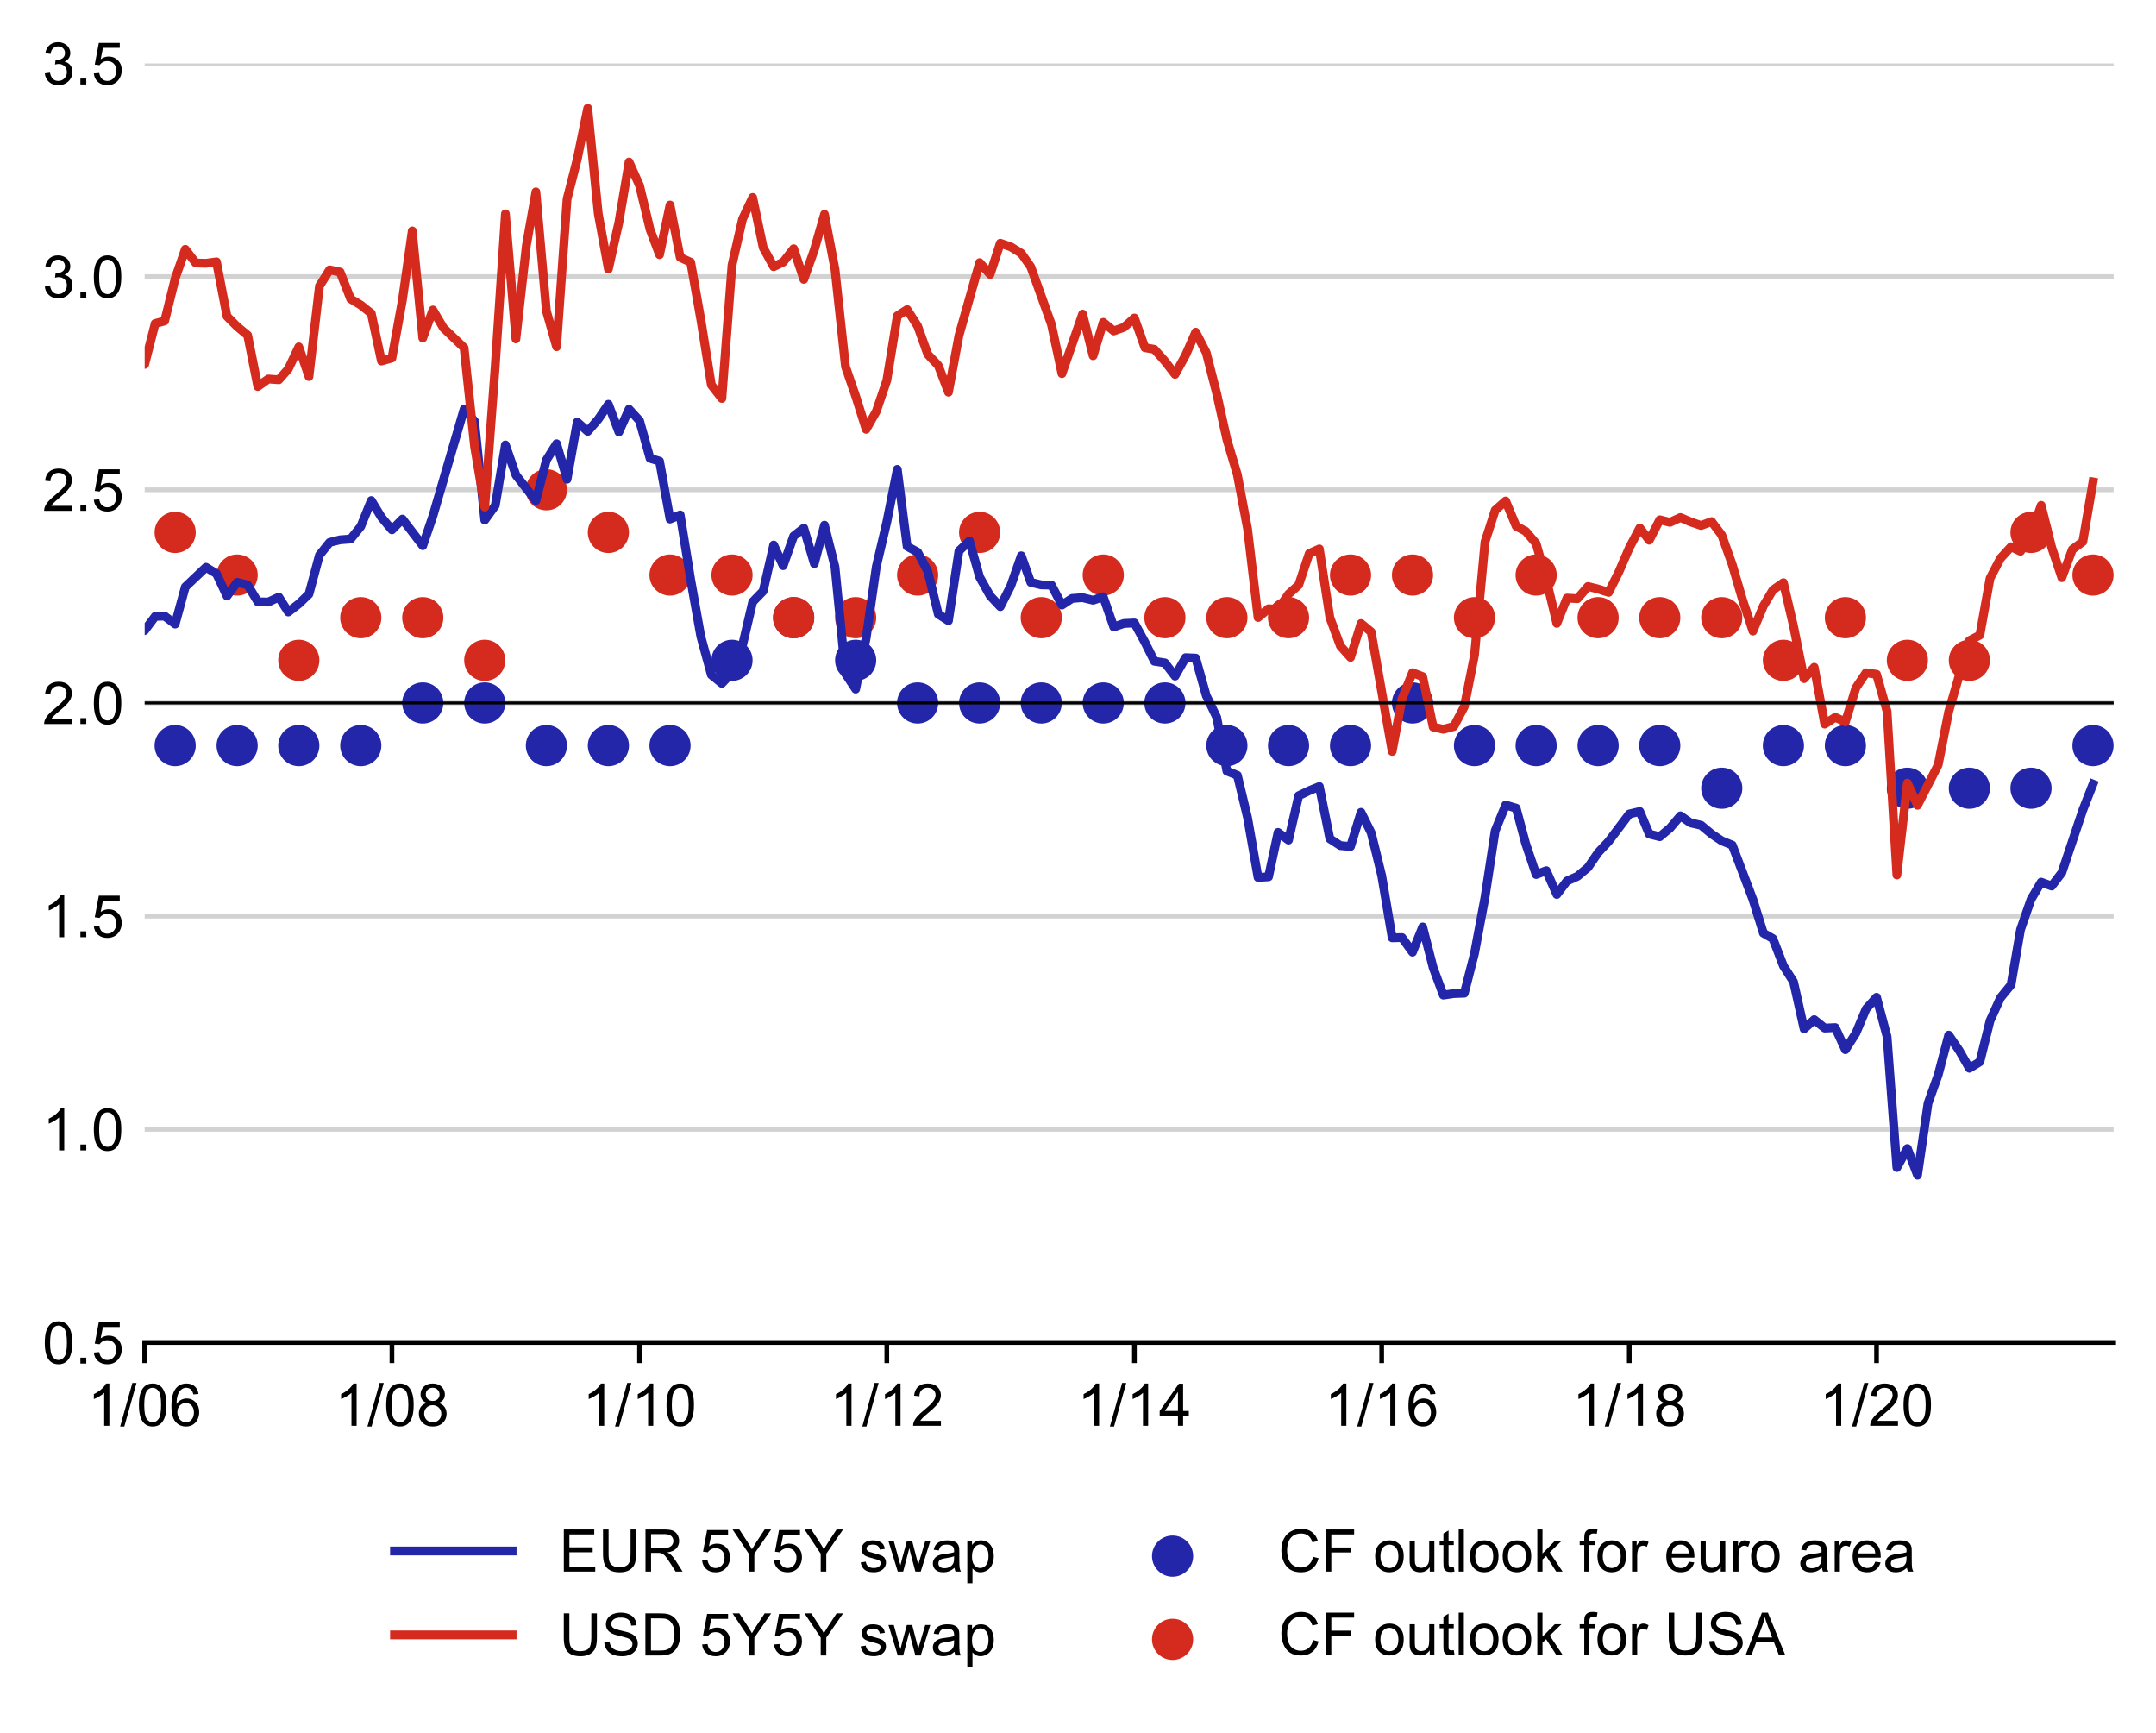 <?xml version="1.0" encoding="utf-8" standalone="no"?>
<!DOCTYPE svg PUBLIC "-//W3C//DTD SVG 1.1//EN"
  "http://www.w3.org/Graphics/SVG/1.1/DTD/svg11.dtd">
<!-- Created with matplotlib (https://matplotlib.org/) -->
<svg height="294.613pt" version="1.1" viewBox="0 0 366.6 294.613" width="366.6pt" xmlns="http://www.w3.org/2000/svg" xmlns:xlink="http://www.w3.org/1999/xlink">
 <defs>
  <style type="text/css">*{stroke-linecap:butt;stroke-linejoin:round;}</style>
 </defs>
 <g id="figure_1">
  <g id="patch_1">
   <path d="M 0 294.613 
L 366.6 294.613 
L 366.6 0 
L 0 0 
z
" style="fill:none;"/>
  </g>
  <g id="axes_1">
   <g id="patch_2">
    <path d="M 24.6 228.219 
L 359.4 228.219 
L 359.4 10.779 
L 24.6 10.779 
z
" style="fill:none;"/>
   </g>
   <g id="matplotlib.axis_1">
    <g id="xtick_1">
     <g id="line2d_1">
      <defs>
       <path d="M 0 0 
L 0 3.5 
" id="m09c085cb85" style="stroke:#000000;stroke-width:0.8;"/>
      </defs>
      <g>
       <use style="stroke:#000000;stroke-width:0.8;" x="24.6" xlink:href="#m09c085cb85" y="228.219"/>
      </g>
     </g>
     <g id="text_1">
      <!-- 1/06 -->
      <g transform="translate(14.87 242.377)scale(0.1 -0.1)">
       <defs>
        <path d="M 37.25 0 
L 28.469 0 
L 28.469 56 
Q 25.297 52.984 20.141 49.953 
Q 14.984 46.922 10.891 45.406 
L 10.891 53.906 
Q 18.266 57.375 23.781 62.297 
Q 29.297 67.234 31.594 71.875 
L 37.25 71.875 
z
" id="ArialMT-49"/>
        <path d="M 0 -1.219 
L 20.75 72.797 
L 27.781 72.797 
L 7.078 -1.219 
z
" id="ArialMT-47"/>
        <path d="M 4.156 35.297 
Q 4.156 48 6.766 55.734 
Q 9.375 63.484 14.516 67.672 
Q 19.672 71.875 27.484 71.875 
Q 33.25 71.875 37.594 69.547 
Q 41.938 67.234 44.766 62.859 
Q 47.609 58.5 49.219 52.219 
Q 50.828 45.953 50.828 35.297 
Q 50.828 22.703 48.234 14.969 
Q 45.656 7.234 40.5 3 
Q 35.359 -1.219 27.484 -1.219 
Q 17.141 -1.219 11.234 6.203 
Q 4.156 15.141 4.156 35.297 
z
M 13.188 35.297 
Q 13.188 17.672 17.312 11.828 
Q 21.438 6 27.484 6 
Q 33.547 6 37.672 11.859 
Q 41.797 17.719 41.797 35.297 
Q 41.797 52.984 37.672 58.781 
Q 33.547 64.594 27.391 64.594 
Q 21.344 64.594 17.719 59.469 
Q 13.188 52.938 13.188 35.297 
z
" id="ArialMT-48"/>
        <path d="M 49.75 54.047 
L 41.016 53.375 
Q 39.844 58.547 37.703 60.891 
Q 34.125 64.656 28.906 64.656 
Q 24.703 64.656 21.531 62.312 
Q 17.391 59.281 14.984 53.469 
Q 12.594 47.656 12.5 36.922 
Q 15.672 41.75 20.266 44.094 
Q 24.859 46.438 29.891 46.438 
Q 38.672 46.438 44.844 39.969 
Q 51.031 33.5 51.031 23.25 
Q 51.031 16.5 48.125 10.719 
Q 45.219 4.938 40.141 1.859 
Q 35.062 -1.219 28.609 -1.219 
Q 17.625 -1.219 10.688 6.859 
Q 3.766 14.938 3.766 33.5 
Q 3.766 54.25 11.422 63.672 
Q 18.109 71.875 29.438 71.875 
Q 37.891 71.875 43.281 67.141 
Q 48.688 62.406 49.75 54.047 
z
M 13.875 23.188 
Q 13.875 18.656 15.797 14.5 
Q 17.719 10.359 21.188 8.172 
Q 24.656 6 28.469 6 
Q 34.031 6 38.031 10.484 
Q 42.047 14.984 42.047 22.703 
Q 42.047 30.125 38.078 34.391 
Q 34.125 38.672 28.125 38.672 
Q 22.172 38.672 18.016 34.391 
Q 13.875 30.125 13.875 23.188 
z
" id="ArialMT-54"/>
       </defs>
       <use xlink:href="#ArialMT-49"/>
       <use x="55.615" xlink:href="#ArialMT-47"/>
       <use x="83.398" xlink:href="#ArialMT-48"/>
       <use x="139.014" xlink:href="#ArialMT-54"/>
      </g>
     </g>
    </g>
    <g id="xtick_2">
     <g id="line2d_2">
      <g>
       <use style="stroke:#000000;stroke-width:0.8;" x="66.644" xlink:href="#m09c085cb85" y="228.219"/>
      </g>
     </g>
     <g id="text_2">
      <!-- 1/08 -->
      <g transform="translate(56.914 242.377)scale(0.1 -0.1)">
       <defs>
        <path d="M 17.672 38.812 
Q 12.203 40.828 9.562 44.531 
Q 6.938 48.25 6.938 53.422 
Q 6.938 61.234 12.547 66.547 
Q 18.172 71.875 27.484 71.875 
Q 36.859 71.875 42.578 66.422 
Q 48.297 60.984 48.297 53.172 
Q 48.297 48.188 45.672 44.5 
Q 43.062 40.828 37.75 38.812 
Q 44.344 36.672 47.781 31.875 
Q 51.219 27.094 51.219 20.453 
Q 51.219 11.281 44.719 5.031 
Q 38.234 -1.219 27.641 -1.219 
Q 17.047 -1.219 10.547 5.047 
Q 4.047 11.328 4.047 20.703 
Q 4.047 27.688 7.594 32.391 
Q 11.141 37.109 17.672 38.812 
z
M 15.922 53.719 
Q 15.922 48.641 19.188 45.406 
Q 22.469 42.188 27.688 42.188 
Q 32.766 42.188 36.016 45.375 
Q 39.266 48.578 39.266 53.219 
Q 39.266 58.062 35.906 61.359 
Q 32.562 64.656 27.594 64.656 
Q 22.562 64.656 19.234 61.422 
Q 15.922 58.203 15.922 53.719 
z
M 13.094 20.656 
Q 13.094 16.891 14.875 13.375 
Q 16.656 9.859 20.172 7.922 
Q 23.688 6 27.734 6 
Q 34.031 6 38.125 10.047 
Q 42.234 14.109 42.234 20.359 
Q 42.234 26.703 38.016 30.859 
Q 33.797 35.016 27.438 35.016 
Q 21.234 35.016 17.156 30.906 
Q 13.094 26.812 13.094 20.656 
z
" id="ArialMT-56"/>
       </defs>
       <use xlink:href="#ArialMT-49"/>
       <use x="55.615" xlink:href="#ArialMT-47"/>
       <use x="83.398" xlink:href="#ArialMT-48"/>
       <use x="139.014" xlink:href="#ArialMT-56"/>
      </g>
     </g>
    </g>
    <g id="xtick_3">
     <g id="line2d_3">
      <g>
       <use style="stroke:#000000;stroke-width:0.8;" x="108.746" xlink:href="#m09c085cb85" y="228.219"/>
      </g>
     </g>
     <g id="text_3">
      <!-- 1/10 -->
      <g transform="translate(99.016 242.377)scale(0.1 -0.1)">
       <use xlink:href="#ArialMT-49"/>
       <use x="55.615" xlink:href="#ArialMT-47"/>
       <use x="83.398" xlink:href="#ArialMT-49"/>
       <use x="139.014" xlink:href="#ArialMT-48"/>
      </g>
     </g>
    </g>
    <g id="xtick_4">
     <g id="line2d_4">
      <g>
       <use style="stroke:#000000;stroke-width:0.8;" x="150.791" xlink:href="#m09c085cb85" y="228.219"/>
      </g>
     </g>
     <g id="text_4">
      <!-- 1/12 -->
      <g transform="translate(141.06 242.377)scale(0.1 -0.1)">
       <defs>
        <path d="M 50.344 8.453 
L 50.344 0 
L 3.031 0 
Q 2.938 3.172 4.047 6.109 
Q 5.859 10.938 9.828 15.625 
Q 13.812 20.312 21.344 26.469 
Q 33.016 36.031 37.109 41.625 
Q 41.219 47.219 41.219 52.203 
Q 41.219 57.422 37.469 61 
Q 33.734 64.594 27.734 64.594 
Q 21.391 64.594 17.578 60.781 
Q 13.766 56.984 13.719 50.25 
L 4.688 51.172 
Q 5.609 61.281 11.656 66.578 
Q 17.719 71.875 27.938 71.875 
Q 38.234 71.875 44.234 66.156 
Q 50.25 60.453 50.25 52 
Q 50.25 47.703 48.484 43.547 
Q 46.734 39.406 42.656 34.812 
Q 38.578 30.219 29.109 22.219 
Q 21.188 15.578 18.938 13.203 
Q 16.703 10.844 15.234 8.453 
z
" id="ArialMT-50"/>
       </defs>
       <use xlink:href="#ArialMT-49"/>
       <use x="55.615" xlink:href="#ArialMT-47"/>
       <use x="83.398" xlink:href="#ArialMT-49"/>
       <use x="139.014" xlink:href="#ArialMT-50"/>
      </g>
     </g>
    </g>
    <g id="xtick_5">
     <g id="line2d_5">
      <g>
       <use style="stroke:#000000;stroke-width:0.8;" x="192.893" xlink:href="#m09c085cb85" y="228.219"/>
      </g>
     </g>
     <g id="text_5">
      <!-- 1/14 -->
      <g transform="translate(183.162 242.377)scale(0.1 -0.1)">
       <defs>
        <path d="M 32.328 0 
L 32.328 17.141 
L 1.266 17.141 
L 1.266 25.203 
L 33.938 71.578 
L 41.109 71.578 
L 41.109 25.203 
L 50.781 25.203 
L 50.781 17.141 
L 41.109 17.141 
L 41.109 0 
z
M 32.328 25.203 
L 32.328 57.469 
L 9.906 25.203 
z
" id="ArialMT-52"/>
       </defs>
       <use xlink:href="#ArialMT-49"/>
       <use x="55.615" xlink:href="#ArialMT-47"/>
       <use x="83.398" xlink:href="#ArialMT-49"/>
       <use x="139.014" xlink:href="#ArialMT-52"/>
      </g>
     </g>
    </g>
    <g id="xtick_6">
     <g id="line2d_6">
      <g>
       <use style="stroke:#000000;stroke-width:0.8;" x="234.937" xlink:href="#m09c085cb85" y="228.219"/>
      </g>
     </g>
     <g id="text_6">
      <!-- 1/16 -->
      <g transform="translate(225.207 242.377)scale(0.1 -0.1)">
       <use xlink:href="#ArialMT-49"/>
       <use x="55.615" xlink:href="#ArialMT-47"/>
       <use x="83.398" xlink:href="#ArialMT-49"/>
       <use x="139.014" xlink:href="#ArialMT-54"/>
      </g>
     </g>
    </g>
    <g id="xtick_7">
     <g id="line2d_7">
      <g>
       <use style="stroke:#000000;stroke-width:0.8;" x="277.039" xlink:href="#m09c085cb85" y="228.219"/>
      </g>
     </g>
     <g id="text_7">
      <!-- 1/18 -->
      <g transform="translate(267.309 242.377)scale(0.1 -0.1)">
       <use xlink:href="#ArialMT-49"/>
       <use x="55.615" xlink:href="#ArialMT-47"/>
       <use x="83.398" xlink:href="#ArialMT-49"/>
       <use x="139.014" xlink:href="#ArialMT-56"/>
      </g>
     </g>
    </g>
    <g id="xtick_8">
     <g id="line2d_8">
      <g>
       <use style="stroke:#000000;stroke-width:0.8;" x="319.083" xlink:href="#m09c085cb85" y="228.219"/>
      </g>
     </g>
     <g id="text_8">
      <!-- 1/20 -->
      <g transform="translate(309.353 242.377)scale(0.1 -0.1)">
       <use xlink:href="#ArialMT-49"/>
       <use x="55.615" xlink:href="#ArialMT-47"/>
       <use x="83.398" xlink:href="#ArialMT-50"/>
       <use x="139.014" xlink:href="#ArialMT-48"/>
      </g>
     </g>
    </g>
   </g>
   <g id="matplotlib.axis_2">
    <g id="ytick_1">
     <g id="line2d_9">
      <path clip-path="url(#pd34f5aa0a9)" d="M 24.6 228.219 
L 359.4 228.219 
" style="fill:none;stroke:#d2d2d2;stroke-linecap:square;stroke-width:0.8;"/>
     </g>
     <g id="text_9">
      <!-- 0.5 -->
      <g transform="translate(7.2 231.798)scale(0.1 -0.1)">
       <defs>
        <path d="M 9.078 0 
L 9.078 10.016 
L 19.094 10.016 
L 19.094 0 
z
" id="ArialMT-46"/>
        <path d="M 4.156 18.75 
L 13.375 19.531 
Q 14.406 12.797 18.141 9.391 
Q 21.875 6 27.156 6 
Q 33.5 6 37.891 10.781 
Q 42.281 15.578 42.281 23.484 
Q 42.281 31 38.062 35.344 
Q 33.844 39.703 27 39.703 
Q 22.75 39.703 19.328 37.766 
Q 15.922 35.844 13.969 32.766 
L 5.719 33.844 
L 12.641 70.609 
L 48.25 70.609 
L 48.25 62.203 
L 19.672 62.203 
L 15.828 42.969 
Q 22.266 47.469 29.344 47.469 
Q 38.719 47.469 45.156 40.969 
Q 51.609 34.469 51.609 24.266 
Q 51.609 14.547 45.953 7.469 
Q 39.062 -1.219 27.156 -1.219 
Q 17.391 -1.219 11.203 4.25 
Q 5.031 9.719 4.156 18.75 
z
" id="ArialMT-53"/>
       </defs>
       <use xlink:href="#ArialMT-48"/>
       <use x="55.615" xlink:href="#ArialMT-46"/>
       <use x="83.398" xlink:href="#ArialMT-53"/>
      </g>
     </g>
    </g>
    <g id="ytick_2">
     <g id="line2d_10">
      <path clip-path="url(#pd34f5aa0a9)" d="M 24.6 191.979 
L 359.4 191.979 
" style="fill:none;stroke:#d2d2d2;stroke-linecap:square;stroke-width:0.8;"/>
     </g>
     <g id="text_10">
      <!-- 1.0 -->
      <g transform="translate(7.2 195.558)scale(0.1 -0.1)">
       <use xlink:href="#ArialMT-49"/>
       <use x="55.615" xlink:href="#ArialMT-46"/>
       <use x="83.398" xlink:href="#ArialMT-48"/>
      </g>
     </g>
    </g>
    <g id="ytick_3">
     <g id="line2d_11">
      <path clip-path="url(#pd34f5aa0a9)" d="M 24.6 155.739 
L 359.4 155.739 
" style="fill:none;stroke:#d2d2d2;stroke-linecap:square;stroke-width:0.8;"/>
     </g>
     <g id="text_11">
      <!-- 1.5 -->
      <g transform="translate(7.2 159.318)scale(0.1 -0.1)">
       <use xlink:href="#ArialMT-49"/>
       <use x="55.615" xlink:href="#ArialMT-46"/>
       <use x="83.398" xlink:href="#ArialMT-53"/>
      </g>
     </g>
    </g>
    <g id="ytick_4">
     <g id="line2d_12">
      <path clip-path="url(#pd34f5aa0a9)" d="M 24.6 119.499 
L 359.4 119.499 
" style="fill:none;stroke:#d2d2d2;stroke-linecap:square;stroke-width:0.8;"/>
     </g>
     <g id="text_12">
      <!-- 2.0 -->
      <g transform="translate(7.2 123.078)scale(0.1 -0.1)">
       <use xlink:href="#ArialMT-50"/>
       <use x="55.615" xlink:href="#ArialMT-46"/>
       <use x="83.398" xlink:href="#ArialMT-48"/>
      </g>
     </g>
    </g>
    <g id="ytick_5">
     <g id="line2d_13">
      <path clip-path="url(#pd34f5aa0a9)" d="M 24.6 83.259 
L 359.4 83.259 
" style="fill:none;stroke:#d2d2d2;stroke-linecap:square;stroke-width:0.8;"/>
     </g>
     <g id="text_13">
      <!-- 2.5 -->
      <g transform="translate(7.2 86.838)scale(0.1 -0.1)">
       <use xlink:href="#ArialMT-50"/>
       <use x="55.615" xlink:href="#ArialMT-46"/>
       <use x="83.398" xlink:href="#ArialMT-53"/>
      </g>
     </g>
    </g>
    <g id="ytick_6">
     <g id="line2d_14">
      <path clip-path="url(#pd34f5aa0a9)" d="M 24.6 47.019 
L 359.4 47.019 
" style="fill:none;stroke:#d2d2d2;stroke-linecap:square;stroke-width:0.8;"/>
     </g>
     <g id="text_14">
      <!-- 3.0 -->
      <g transform="translate(7.2 50.598)scale(0.1 -0.1)">
       <defs>
        <path d="M 4.203 18.891 
L 12.984 20.062 
Q 14.5 12.594 18.141 9.297 
Q 21.781 6 27 6 
Q 33.203 6 37.469 10.297 
Q 41.75 14.594 41.75 20.953 
Q 41.75 27 37.797 30.922 
Q 33.844 34.859 27.734 34.859 
Q 25.25 34.859 21.531 33.891 
L 22.516 41.609 
Q 23.391 41.5 23.922 41.5 
Q 29.547 41.5 34.031 44.422 
Q 38.531 47.359 38.531 53.469 
Q 38.531 58.297 35.25 61.469 
Q 31.984 64.656 26.812 64.656 
Q 21.688 64.656 18.266 61.422 
Q 14.844 58.203 13.875 51.766 
L 5.078 53.328 
Q 6.688 62.156 12.391 67.016 
Q 18.109 71.875 26.609 71.875 
Q 32.469 71.875 37.391 69.359 
Q 42.328 66.844 44.938 62.5 
Q 47.562 58.156 47.562 53.266 
Q 47.562 48.641 45.062 44.828 
Q 42.578 41.016 37.703 38.766 
Q 44.047 37.312 47.562 32.688 
Q 51.078 28.078 51.078 21.141 
Q 51.078 11.766 44.234 5.25 
Q 37.406 -1.266 26.953 -1.266 
Q 17.531 -1.266 11.297 4.344 
Q 5.078 9.969 4.203 18.891 
z
" id="ArialMT-51"/>
       </defs>
       <use xlink:href="#ArialMT-51"/>
       <use x="55.615" xlink:href="#ArialMT-46"/>
       <use x="83.398" xlink:href="#ArialMT-48"/>
      </g>
     </g>
    </g>
    <g id="ytick_7">
     <g id="line2d_15">
      <path clip-path="url(#pd34f5aa0a9)" d="M 24.6 10.779 
L 359.4 10.779 
" style="fill:none;stroke:#d2d2d2;stroke-linecap:square;stroke-width:0.8;"/>
     </g>
     <g id="text_15">
      <!-- 3.5 -->
      <g transform="translate(7.2 14.358)scale(0.1 -0.1)">
       <use xlink:href="#ArialMT-51"/>
       <use x="55.615" xlink:href="#ArialMT-46"/>
       <use x="83.398" xlink:href="#ArialMT-53"/>
      </g>
     </g>
    </g>
   </g>
   <g id="PathCollection_1">
    <defs>
     <path d="M 0 3 
C 0.796 3 1.559 2.684 2.121 2.121 
C 2.684 1.559 3 0.796 3 0 
C 3 -0.796 2.684 -1.559 2.121 -2.121 
C 1.559 -2.684 0.796 -3 0 -3 
C -0.796 -3 -1.559 -2.684 -2.121 -2.121 
C -2.684 -1.559 -3 -0.796 -3 0 
C -3 0.796 -2.684 1.559 -2.121 2.121 
C -1.559 2.684 -0.796 3 0 3 
z
" id="m9572d8e17f" style="stroke:#2426a9;"/>
    </defs>
    <g clip-path="url(#pd34f5aa0a9)">
     <use style="fill:#2426a9;stroke:#2426a9;" x="8.761" xlink:href="#m9572d8e17f" y="126.747"/>
     <use style="fill:#2426a9;stroke:#2426a9;" x="19.301" xlink:href="#m9572d8e17f" y="126.747"/>
     <use style="fill:#2426a9;stroke:#2426a9;" x="29.784" xlink:href="#m9572d8e17f" y="126.747"/>
     <use style="fill:#2426a9;stroke:#2426a9;" x="40.323" xlink:href="#m9572d8e17f" y="126.747"/>
     <use style="fill:#2426a9;stroke:#2426a9;" x="50.806" xlink:href="#m9572d8e17f" y="126.747"/>
     <use style="fill:#2426a9;stroke:#2426a9;" x="61.346" xlink:href="#m9572d8e17f" y="126.747"/>
     <use style="fill:#2426a9;stroke:#2426a9;" x="71.886" xlink:href="#m9572d8e17f" y="119.499"/>
     <use style="fill:#2426a9;stroke:#2426a9;" x="82.425" xlink:href="#m9572d8e17f" y="119.499"/>
     <use style="fill:#2426a9;stroke:#2426a9;" x="92.908" xlink:href="#m9572d8e17f" y="126.747"/>
     <use style="fill:#2426a9;stroke:#2426a9;" x="103.448" xlink:href="#m9572d8e17f" y="126.747"/>
     <use style="fill:#2426a9;stroke:#2426a9;" x="113.93" xlink:href="#m9572d8e17f" y="126.747"/>
     <use style="fill:#2426a9;stroke:#2426a9;" x="124.47" xlink:href="#m9572d8e17f" y="112.251"/>
     <use style="fill:#2426a9;stroke:#2426a9;" x="134.952" xlink:href="#m9572d8e17f" y="105.003"/>
     <use style="fill:#2426a9;stroke:#2426a9;" x="145.492" xlink:href="#m9572d8e17f" y="112.251"/>
     <use style="fill:#2426a9;stroke:#2426a9;" x="156.032" xlink:href="#m9572d8e17f" y="119.499"/>
     <use style="fill:#2426a9;stroke:#2426a9;" x="166.572" xlink:href="#m9572d8e17f" y="119.499"/>
     <use style="fill:#2426a9;stroke:#2426a9;" x="177.054" xlink:href="#m9572d8e17f" y="119.499"/>
     <use style="fill:#2426a9;stroke:#2426a9;" x="187.594" xlink:href="#m9572d8e17f" y="119.499"/>
     <use style="fill:#2426a9;stroke:#2426a9;" x="198.076" xlink:href="#m9572d8e17f" y="119.499"/>
     <use style="fill:#2426a9;stroke:#2426a9;" x="208.616" xlink:href="#m9572d8e17f" y="126.747"/>
     <use style="fill:#2426a9;stroke:#2426a9;" x="219.098" xlink:href="#m9572d8e17f" y="126.747"/>
     <use style="fill:#2426a9;stroke:#2426a9;" x="229.638" xlink:href="#m9572d8e17f" y="126.747"/>
     <use style="fill:#2426a9;stroke:#2426a9;" x="240.178" xlink:href="#m9572d8e17f" y="119.499"/>
     <use style="fill:#2426a9;stroke:#2426a9;" x="250.718" xlink:href="#m9572d8e17f" y="126.747"/>
     <use style="fill:#2426a9;stroke:#2426a9;" x="261.2" xlink:href="#m9572d8e17f" y="126.747"/>
     <use style="fill:#2426a9;stroke:#2426a9;" x="271.74" xlink:href="#m9572d8e17f" y="126.747"/>
     <use style="fill:#2426a9;stroke:#2426a9;" x="282.223" xlink:href="#m9572d8e17f" y="126.747"/>
     <use style="fill:#2426a9;stroke:#2426a9;" x="292.763" xlink:href="#m9572d8e17f" y="133.995"/>
     <use style="fill:#2426a9;stroke:#2426a9;" x="303.245" xlink:href="#m9572d8e17f" y="126.747"/>
     <use style="fill:#2426a9;stroke:#2426a9;" x="313.785" xlink:href="#m9572d8e17f" y="126.747"/>
     <use style="fill:#2426a9;stroke:#2426a9;" x="324.325" xlink:href="#m9572d8e17f" y="133.995"/>
     <use style="fill:#2426a9;stroke:#2426a9;" x="334.865" xlink:href="#m9572d8e17f" y="133.995"/>
     <use style="fill:#2426a9;stroke:#2426a9;" x="345.347" xlink:href="#m9572d8e17f" y="133.995"/>
     <use style="fill:#2426a9;stroke:#2426a9;" x="355.887" xlink:href="#m9572d8e17f" y="126.747"/>
    </g>
   </g>
   <g id="PathCollection_2">
    <defs>
     <path d="M 0 3 
C 0.796 3 1.559 2.684 2.121 2.121 
C 2.684 1.559 3 0.796 3 0 
C 3 -0.796 2.684 -1.559 2.121 -2.121 
C 1.559 -2.684 0.796 -3 0 -3 
C -0.796 -3 -1.559 -2.684 -2.121 -2.121 
C -2.684 -1.559 -3 -0.796 -3 0 
C -3 0.796 -2.684 1.559 -2.121 2.121 
C -1.559 2.684 -0.796 3 0 3 
z
" id="m63ebb86357" style="stroke:#d52b1e;"/>
    </defs>
    <g clip-path="url(#pd34f5aa0a9)">
     <use style="fill:#d52b1e;stroke:#d52b1e;" x="8.761" xlink:href="#m63ebb86357" y="83.259"/>
     <use style="fill:#d52b1e;stroke:#d52b1e;" x="19.301" xlink:href="#m63ebb86357" y="90.507"/>
     <use style="fill:#d52b1e;stroke:#d52b1e;" x="29.784" xlink:href="#m63ebb86357" y="90.507"/>
     <use style="fill:#d52b1e;stroke:#d52b1e;" x="40.323" xlink:href="#m63ebb86357" y="97.755"/>
     <use style="fill:#d52b1e;stroke:#d52b1e;" x="50.806" xlink:href="#m63ebb86357" y="112.251"/>
     <use style="fill:#d52b1e;stroke:#d52b1e;" x="61.346" xlink:href="#m63ebb86357" y="105.003"/>
     <use style="fill:#d52b1e;stroke:#d52b1e;" x="71.886" xlink:href="#m63ebb86357" y="105.003"/>
     <use style="fill:#d52b1e;stroke:#d52b1e;" x="82.425" xlink:href="#m63ebb86357" y="112.251"/>
     <use style="fill:#d52b1e;stroke:#d52b1e;" x="92.908" xlink:href="#m63ebb86357" y="83.259"/>
     <use style="fill:#d52b1e;stroke:#d52b1e;" x="103.448" xlink:href="#m63ebb86357" y="90.507"/>
     <use style="fill:#d52b1e;stroke:#d52b1e;" x="113.93" xlink:href="#m63ebb86357" y="97.755"/>
     <use style="fill:#d52b1e;stroke:#d52b1e;" x="124.47" xlink:href="#m63ebb86357" y="97.755"/>
     <use style="fill:#d52b1e;stroke:#d52b1e;" x="134.952" xlink:href="#m63ebb86357" y="105.003"/>
     <use style="fill:#d52b1e;stroke:#d52b1e;" x="145.492" xlink:href="#m63ebb86357" y="105.003"/>
     <use style="fill:#d52b1e;stroke:#d52b1e;" x="156.032" xlink:href="#m63ebb86357" y="97.755"/>
     <use style="fill:#d52b1e;stroke:#d52b1e;" x="166.572" xlink:href="#m63ebb86357" y="90.507"/>
     <use style="fill:#d52b1e;stroke:#d52b1e;" x="177.054" xlink:href="#m63ebb86357" y="105.003"/>
     <use style="fill:#d52b1e;stroke:#d52b1e;" x="187.594" xlink:href="#m63ebb86357" y="97.755"/>
     <use style="fill:#d52b1e;stroke:#d52b1e;" x="198.076" xlink:href="#m63ebb86357" y="105.003"/>
     <use style="fill:#d52b1e;stroke:#d52b1e;" x="208.616" xlink:href="#m63ebb86357" y="105.003"/>
     <use style="fill:#d52b1e;stroke:#d52b1e;" x="219.098" xlink:href="#m63ebb86357" y="105.003"/>
     <use style="fill:#d52b1e;stroke:#d52b1e;" x="229.638" xlink:href="#m63ebb86357" y="97.755"/>
     <use style="fill:#d52b1e;stroke:#d52b1e;" x="240.178" xlink:href="#m63ebb86357" y="97.755"/>
     <use style="fill:#d52b1e;stroke:#d52b1e;" x="250.718" xlink:href="#m63ebb86357" y="105.003"/>
     <use style="fill:#d52b1e;stroke:#d52b1e;" x="261.2" xlink:href="#m63ebb86357" y="97.755"/>
     <use style="fill:#d52b1e;stroke:#d52b1e;" x="271.74" xlink:href="#m63ebb86357" y="105.003"/>
     <use style="fill:#d52b1e;stroke:#d52b1e;" x="282.223" xlink:href="#m63ebb86357" y="105.003"/>
     <use style="fill:#d52b1e;stroke:#d52b1e;" x="292.763" xlink:href="#m63ebb86357" y="105.003"/>
     <use style="fill:#d52b1e;stroke:#d52b1e;" x="303.245" xlink:href="#m63ebb86357" y="112.251"/>
     <use style="fill:#d52b1e;stroke:#d52b1e;" x="313.785" xlink:href="#m63ebb86357" y="105.003"/>
     <use style="fill:#d52b1e;stroke:#d52b1e;" x="324.325" xlink:href="#m63ebb86357" y="112.251"/>
     <use style="fill:#d52b1e;stroke:#d52b1e;" x="334.865" xlink:href="#m63ebb86357" y="112.251"/>
     <use style="fill:#d52b1e;stroke:#d52b1e;" x="345.347" xlink:href="#m63ebb86357" y="90.507"/>
     <use style="fill:#d52b1e;stroke:#d52b1e;" x="355.887" xlink:href="#m63ebb86357" y="97.755"/>
    </g>
   </g>
   <g id="line2d_16">
    <path clip-path="url(#pd34f5aa0a9)" d="M 3.578 96.219 
L 5.363 97.285 
L 6.976 99.434 
L 8.761 104.919 
L 10.489 107.895 
L 12.275 112.064 
L 14.003 110.613 
L 15.788 107.824 
L 17.573 107.233 
L 19.301 105.533 
L 21.087 107.951 
L 22.815 107.894 
L 24.6 107.174 
L 26.385 104.783 
L 27.998 104.733 
L 29.784 106.089 
L 31.511 99.769 
L 35.025 96.433 
L 36.81 97.516 
L 38.596 101.327 
L 40.323 98.996 
L 42.109 99.438 
L 43.837 102.303 
L 45.622 102.348 
L 47.408 101.507 
L 49.02 104.035 
L 50.806 102.656 
L 52.534 100.993 
L 54.319 94.365 
L 56.047 92.212 
L 57.832 91.766 
L 59.618 91.63 
L 61.346 89.494 
L 63.131 85.092 
L 64.859 87.939 
L 66.644 90.063 
L 68.43 88.246 
L 71.886 92.767 
L 73.613 87.708 
L 77.127 75.658 
L 78.912 69.55 
L 80.698 71.625 
L 82.425 88.41 
L 84.211 85.932 
L 85.939 75.636 
L 87.724 80.762 
L 91.122 85.114 
L 92.908 78.187 
L 94.636 75.433 
L 96.421 81.468 
L 98.149 71.753 
L 99.934 73.331 
L 101.72 71.278 
L 103.448 68.728 
L 105.233 73.434 
L 106.961 69.562 
L 108.746 71.517 
L 110.532 77.913 
L 112.144 78.394 
L 113.93 88.233 
L 115.658 87.532 
L 117.443 98.536 
L 119.171 108.217 
L 120.957 114.722 
L 122.742 116.166 
L 124.47 114.341 
L 126.255 109.692 
L 127.983 102.321 
L 129.769 100.482 
L 131.554 92.651 
L 133.167 96.163 
L 134.952 91.128 
L 136.68 89.784 
L 138.465 95.811 
L 140.193 89.278 
L 141.979 96.378 
L 143.764 114.526 
L 145.492 117.138 
L 147.277 108.485 
L 149.005 96.342 
L 150.791 88.741 
L 152.576 79.79 
L 154.246 92.884 
L 156.032 93.858 
L 157.76 97.116 
L 159.545 104.409 
L 161.273 105.523 
L 163.058 93.653 
L 164.844 91.957 
L 166.572 98.095 
L 168.357 101.29 
L 170.085 103.129 
L 171.871 99.589 
L 173.656 94.486 
L 175.269 98.995 
L 177.054 99.426 
L 178.782 99.46 
L 180.567 102.86 
L 182.295 101.727 
L 184.081 101.598 
L 185.866 102.039 
L 187.594 101.446 
L 189.379 106.585 
L 191.107 105.987 
L 192.893 105.899 
L 194.678 109.183 
L 196.291 112.411 
L 198.076 112.688 
L 199.804 114.935 
L 201.59 111.803 
L 203.317 111.88 
L 205.103 118.235 
L 206.888 121.941 
L 208.616 131.08 
L 210.402 131.802 
L 212.129 138.99 
L 213.915 149.16 
L 215.7 149.049 
L 217.313 141.508 
L 219.098 142.808 
L 220.826 135.271 
L 222.612 134.408 
L 224.34 133.707 
L 226.125 142.591 
L 227.911 143.748 
L 229.638 143.897 
L 231.424 138.089 
L 233.152 141.563 
L 234.937 148.843 
L 236.723 159.423 
L 238.393 159.385 
L 240.178 161.864 
L 241.906 157.574 
L 243.692 164.507 
L 245.419 169.16 
L 247.205 168.901 
L 248.99 168.836 
L 250.718 162.081 
L 252.504 152.54 
L 254.231 141.227 
L 256.017 136.852 
L 257.802 137.383 
L 259.415 143.394 
L 261.2 148.664 
L 262.928 148.009 
L 264.714 152.054 
L 266.442 149.766 
L 268.227 148.97 
L 270.012 147.462 
L 271.74 144.94 
L 273.526 143.03 
L 277.039 138.374 
L 278.825 137.948 
L 280.437 141.778 
L 282.223 142.232 
L 283.95 140.787 
L 285.736 138.686 
L 287.464 139.886 
L 289.249 140.29 
L 291.035 141.775 
L 292.763 142.934 
L 294.548 143.664 
L 298.061 152.917 
L 299.847 158.631 
L 301.459 159.562 
L 303.245 164.191 
L 304.973 166.908 
L 306.758 174.902 
L 308.486 173.337 
L 310.271 174.767 
L 312.057 174.685 
L 313.785 178.443 
L 315.57 175.646 
L 317.298 171.528 
L 319.083 169.534 
L 320.869 176.227 
L 322.539 198.474 
L 324.325 195.241 
L 326.052 199.776 
L 327.838 187.545 
L 329.566 182.717 
L 331.351 175.965 
L 333.137 178.584 
L 334.865 181.594 
L 336.65 180.5 
L 338.378 173.528 
L 340.163 169.607 
L 341.949 167.416 
L 343.561 158.042 
L 345.347 152.886 
L 347.075 149.963 
L 348.86 150.62 
L 350.588 148.349 
L 354.159 137.701 
L 355.887 133.293 
L 355.887 133.293 
" style="fill:none;stroke:#2426a9;stroke-linecap:square;stroke-width:1.5;"/>
   </g>
   <g id="line2d_17">
    <path clip-path="url(#pd34f5aa0a9)" d="M 3.578 60.756 
L 5.363 64.777 
L 6.976 52.975 
L 8.761 56.113 
L 10.489 65.946 
L 12.275 80.146 
L 14.003 78.41 
L 17.573 67.223 
L 19.301 64.192 
L 21.087 55.654 
L 22.815 60.275 
L 24.6 61.95 
L 26.385 54.992 
L 27.998 54.56 
L 29.784 47.362 
L 31.511 42.378 
L 33.297 44.713 
L 35.025 44.758 
L 36.81 44.514 
L 38.596 53.775 
L 40.323 55.511 
L 42.109 56.985 
L 43.837 65.707 
L 45.622 64.427 
L 47.408 64.56 
L 49.02 62.731 
L 50.806 58.969 
L 52.534 64.014 
L 54.319 48.622 
L 56.047 45.876 
L 57.832 46.248 
L 59.618 50.811 
L 61.346 51.851 
L 63.131 53.272 
L 64.859 61.372 
L 66.644 60.861 
L 68.43 50.977 
L 70.1 39.251 
L 71.886 57.46 
L 73.613 52.702 
L 75.399 55.744 
L 78.912 59.116 
L 80.698 75.948 
L 82.425 86.193 
L 84.211 62.178 
L 85.939 36.353 
L 87.724 57.615 
L 89.51 41.691 
L 91.122 32.616 
L 92.908 52.869 
L 94.636 58.94 
L 96.421 33.85 
L 98.149 27.091 
L 99.934 18.402 
L 101.72 36.291 
L 103.448 45.734 
L 105.233 37.792 
L 106.961 27.543 
L 108.746 31.542 
L 110.532 39.012 
L 112.144 43.294 
L 113.93 34.854 
L 115.658 43.762 
L 117.443 44.588 
L 119.171 54.35 
L 120.957 65.442 
L 122.742 67.733 
L 124.47 45.071 
L 126.255 37.236 
L 127.983 33.564 
L 129.769 42.081 
L 131.554 45.336 
L 133.167 44.557 
L 134.952 42.282 
L 136.68 47.49 
L 138.465 42.469 
L 140.193 36.425 
L 141.979 45.773 
L 143.764 62.315 
L 145.492 67.331 
L 147.277 72.978 
L 149.005 69.929 
L 150.791 64.664 
L 152.576 53.694 
L 154.246 52.626 
L 156.032 55.427 
L 157.76 60.239 
L 159.545 62.136 
L 161.273 66.672 
L 163.058 57.041 
L 166.572 44.647 
L 168.357 46.646 
L 170.085 41.346 
L 171.871 41.965 
L 173.656 43.062 
L 175.269 45.359 
L 178.782 55.151 
L 180.567 63.512 
L 184.081 53.389 
L 185.866 60.473 
L 187.594 54.797 
L 189.379 56.26 
L 191.107 55.643 
L 192.893 54.06 
L 194.678 59.104 
L 196.291 59.384 
L 198.076 61.402 
L 199.804 63.639 
L 201.59 60.39 
L 203.317 56.463 
L 205.103 59.941 
L 206.888 66.923 
L 208.616 74.718 
L 210.402 80.72 
L 212.129 89.873 
L 213.915 104.969 
L 215.7 103.486 
L 217.313 103.598 
L 219.098 100.993 
L 220.826 99.443 
L 222.612 94.101 
L 224.34 93.317 
L 226.125 104.987 
L 227.911 109.818 
L 229.638 111.75 
L 231.424 105.998 
L 233.152 107.421 
L 236.723 127.731 
L 238.393 118.776 
L 240.178 114.354 
L 241.906 115.021 
L 243.692 123.591 
L 245.419 123.972 
L 247.205 123.495 
L 248.99 120.111 
L 250.718 111.363 
L 252.504 92.124 
L 254.231 86.736 
L 256.017 85.165 
L 257.802 89.451 
L 259.415 90.307 
L 261.2 92.402 
L 262.928 98.512 
L 264.714 105.972 
L 266.442 101.673 
L 268.227 101.771 
L 270.012 99.698 
L 271.74 100.13 
L 273.526 100.703 
L 275.254 97.258 
L 277.039 93.14 
L 278.825 89.749 
L 280.437 91.834 
L 282.223 88.36 
L 283.95 88.796 
L 285.736 87.976 
L 287.464 88.722 
L 289.249 89.328 
L 291.035 88.666 
L 292.763 90.968 
L 294.548 95.981 
L 296.276 101.89 
L 298.061 107.279 
L 299.847 103.001 
L 301.459 100.294 
L 303.245 99.055 
L 304.973 106.47 
L 306.758 115.361 
L 308.486 113.434 
L 310.271 123.089 
L 312.057 121.935 
L 313.785 122.723 
L 315.57 116.936 
L 317.298 114.37 
L 319.083 114.627 
L 320.869 120.924 
L 322.539 148.744 
L 324.325 133.124 
L 326.052 136.894 
L 329.566 130.01 
L 331.351 120.966 
L 334.865 108.911 
L 336.65 107.971 
L 338.378 98.314 
L 340.163 94.907 
L 341.949 92.947 
L 343.561 93.715 
L 345.347 90.827 
L 347.075 85.904 
L 348.86 93.056 
L 350.588 98.201 
L 352.373 93.407 
L 354.159 92.086 
L 355.887 81.923 
L 355.887 81.923 
" style="fill:none;stroke:#d52b1e;stroke-linecap:square;stroke-width:1.5;"/>
   </g>
   <g id="line2d_18">
    <path clip-path="url(#pd34f5aa0a9)" d="M 24.6 119.499 
L 359.4 119.499 
" style="fill:none;stroke:#000000;stroke-linecap:square;stroke-width:0.5;"/>
   </g>
   <g id="patch_3">
    <path d="M 24.6 228.219 
L 359.4 228.219 
" style="fill:none;stroke:#000000;stroke-linecap:square;stroke-linejoin:miter;stroke-width:0.8;"/>
   </g>
   <g id="legend_1">
    <g id="line2d_19">
     <path d="M 67.08 263.658 
L 87.08 263.658 
" style="fill:none;stroke:#2426a9;stroke-linecap:square;stroke-width:1.5;"/>
    </g>
    <g id="line2d_20"/>
    <g id="text_16">
     <!-- EUR 5Y5Y swap -->
     <g transform="translate(95.08 267.158)scale(0.1 -0.1)">
      <defs>
       <path d="M 7.906 0 
L 7.906 71.578 
L 59.672 71.578 
L 59.672 63.141 
L 17.391 63.141 
L 17.391 41.219 
L 56.984 41.219 
L 56.984 32.812 
L 17.391 32.812 
L 17.391 8.453 
L 61.328 8.453 
L 61.328 0 
z
" id="ArialMT-69"/>
       <path d="M 54.688 71.578 
L 64.156 71.578 
L 64.156 30.219 
Q 64.156 19.438 61.719 13.078 
Q 59.281 6.734 52.906 2.75 
Q 46.531 -1.219 36.188 -1.219 
Q 26.125 -1.219 19.719 2.25 
Q 13.328 5.719 10.594 12.281 
Q 7.859 18.844 7.859 30.219 
L 7.859 71.578 
L 17.328 71.578 
L 17.328 30.281 
Q 17.328 20.953 19.062 16.531 
Q 20.797 12.109 25.016 9.719 
Q 29.25 7.328 35.359 7.328 
Q 45.797 7.328 50.234 12.062 
Q 54.688 16.797 54.688 30.281 
z
" id="ArialMT-85"/>
       <path d="M 7.859 0 
L 7.859 71.578 
L 39.594 71.578 
Q 49.172 71.578 54.141 69.641 
Q 59.125 67.719 62.109 62.828 
Q 65.094 57.953 65.094 52.047 
Q 65.094 44.438 60.156 39.203 
Q 55.219 33.984 44.922 32.562 
Q 48.688 30.766 50.641 29 
Q 54.781 25.203 58.5 19.484 
L 70.953 0 
L 59.031 0 
L 49.562 14.891 
Q 45.406 21.344 42.719 24.75 
Q 40.047 28.172 37.922 29.531 
Q 35.797 30.906 33.594 31.453 
Q 31.984 31.781 28.328 31.781 
L 17.328 31.781 
L 17.328 0 
z
M 17.328 39.984 
L 37.703 39.984 
Q 44.188 39.984 47.844 41.328 
Q 51.516 42.672 53.422 45.625 
Q 55.328 48.578 55.328 52.047 
Q 55.328 57.125 51.641 60.391 
Q 47.953 63.672 39.984 63.672 
L 17.328 63.672 
z
" id="ArialMT-82"/>
       <path id="ArialMT-32"/>
       <path d="M 27.875 0 
L 27.875 30.328 
L 0.297 71.578 
L 11.812 71.578 
L 25.922 50 
Q 29.828 43.953 33.203 37.891 
Q 36.422 43.5 41.016 50.531 
L 54.891 71.578 
L 65.922 71.578 
L 37.359 30.328 
L 37.359 0 
z
" id="ArialMT-89"/>
       <path d="M 3.078 15.484 
L 11.766 16.844 
Q 12.5 11.625 15.844 8.844 
Q 19.188 6.062 25.203 6.062 
Q 31.25 6.062 34.172 8.516 
Q 37.109 10.984 37.109 14.312 
Q 37.109 17.281 34.516 19 
Q 32.719 20.172 25.531 21.969 
Q 15.875 24.422 12.141 26.203 
Q 8.406 27.984 6.469 31.125 
Q 4.547 34.281 4.547 38.094 
Q 4.547 41.547 6.125 44.5 
Q 7.719 47.469 10.453 49.422 
Q 12.5 50.922 16.031 51.969 
Q 19.578 53.031 23.641 53.031 
Q 29.734 53.031 34.344 51.266 
Q 38.969 49.516 41.156 46.5 
Q 43.359 43.5 44.188 38.484 
L 35.594 37.312 
Q 35.016 41.312 32.203 43.547 
Q 29.391 45.797 24.266 45.797 
Q 18.219 45.797 15.625 43.797 
Q 13.031 41.797 13.031 39.109 
Q 13.031 37.406 14.109 36.031 
Q 15.188 34.625 17.484 33.688 
Q 18.797 33.203 25.25 31.453 
Q 34.578 28.953 38.25 27.359 
Q 41.938 25.781 44.031 22.75 
Q 46.141 19.734 46.141 15.234 
Q 46.141 10.844 43.578 6.953 
Q 41.016 3.078 36.172 0.953 
Q 31.344 -1.172 25.25 -1.172 
Q 15.141 -1.172 9.844 3.031 
Q 4.547 7.234 3.078 15.484 
z
" id="ArialMT-115"/>
       <path d="M 16.156 0 
L 0.297 51.859 
L 9.375 51.859 
L 17.625 21.922 
L 20.703 10.797 
Q 20.906 11.625 23.391 21.484 
L 31.641 51.859 
L 40.672 51.859 
L 48.438 21.781 
L 51.031 11.859 
L 54 21.875 
L 62.891 51.859 
L 71.438 51.859 
L 55.219 0 
L 46.094 0 
L 37.844 31.062 
L 35.844 39.891 
L 25.344 0 
z
" id="ArialMT-119"/>
       <path d="M 40.438 6.391 
Q 35.547 2.25 31.031 0.531 
Q 26.516 -1.172 21.344 -1.172 
Q 12.797 -1.172 8.203 3 
Q 3.609 7.172 3.609 13.672 
Q 3.609 17.484 5.344 20.625 
Q 7.078 23.781 9.891 25.688 
Q 12.703 27.594 16.219 28.562 
Q 18.797 29.25 24.031 29.891 
Q 34.672 31.156 39.703 32.906 
Q 39.75 34.719 39.75 35.203 
Q 39.75 40.578 37.25 42.781 
Q 33.891 45.75 27.25 45.75 
Q 21.047 45.75 18.094 43.578 
Q 15.141 41.406 13.719 35.891 
L 5.125 37.062 
Q 6.297 42.578 8.984 45.969 
Q 11.672 49.359 16.75 51.188 
Q 21.828 53.031 28.516 53.031 
Q 35.156 53.031 39.297 51.469 
Q 43.453 49.906 45.406 47.531 
Q 47.359 45.172 48.141 41.547 
Q 48.578 39.312 48.578 33.453 
L 48.578 21.734 
Q 48.578 9.469 49.141 6.219 
Q 49.703 2.984 51.375 0 
L 42.188 0 
Q 40.828 2.734 40.438 6.391 
z
M 39.703 26.031 
Q 34.906 24.078 25.344 22.703 
Q 19.922 21.922 17.672 20.938 
Q 15.438 19.969 14.203 18.094 
Q 12.984 16.219 12.984 13.922 
Q 12.984 10.406 15.641 8.062 
Q 18.312 5.719 23.438 5.719 
Q 28.516 5.719 32.469 7.938 
Q 36.422 10.156 38.281 14.016 
Q 39.703 17 39.703 22.797 
z
" id="ArialMT-97"/>
       <path d="M 6.594 -19.875 
L 6.594 51.859 
L 14.594 51.859 
L 14.594 45.125 
Q 17.438 49.078 21 51.047 
Q 24.562 53.031 29.641 53.031 
Q 36.281 53.031 41.359 49.609 
Q 46.438 46.188 49.016 39.953 
Q 51.609 33.734 51.609 26.312 
Q 51.609 18.359 48.75 11.984 
Q 45.906 5.609 40.453 2.219 
Q 35.016 -1.172 29 -1.172 
Q 24.609 -1.172 21.109 0.688 
Q 17.625 2.547 15.375 5.375 
L 15.375 -19.875 
z
M 14.547 25.641 
Q 14.547 15.625 18.594 10.844 
Q 22.656 6.062 28.422 6.062 
Q 34.281 6.062 38.453 11.016 
Q 42.625 15.969 42.625 26.375 
Q 42.625 36.281 38.547 41.203 
Q 34.469 46.141 28.812 46.141 
Q 23.188 46.141 18.859 40.891 
Q 14.547 35.641 14.547 25.641 
z
" id="ArialMT-112"/>
      </defs>
      <use xlink:href="#ArialMT-69"/>
      <use x="66.699" xlink:href="#ArialMT-85"/>
      <use x="138.916" xlink:href="#ArialMT-82"/>
      <use x="211.133" xlink:href="#ArialMT-32"/>
      <use x="238.916" xlink:href="#ArialMT-53"/>
      <use x="294.531" xlink:href="#ArialMT-89"/>
      <use x="361.23" xlink:href="#ArialMT-53"/>
      <use x="416.846" xlink:href="#ArialMT-89"/>
      <use x="481.795" xlink:href="#ArialMT-32"/>
      <use x="509.578" xlink:href="#ArialMT-115"/>
      <use x="559.578" xlink:href="#ArialMT-119"/>
      <use x="631.795" xlink:href="#ArialMT-97"/>
      <use x="687.41" xlink:href="#ArialMT-112"/>
     </g>
    </g>
    <g id="line2d_21">
     <path d="M 67.08 277.926 
L 87.08 277.926 
" style="fill:none;stroke:#d52b1e;stroke-linecap:square;stroke-width:1.5;"/>
    </g>
    <g id="line2d_22"/>
    <g id="text_17">
     <!-- USD 5Y5Y swap -->
     <g transform="translate(95.08 281.426)scale(0.1 -0.1)">
      <defs>
       <path d="M 4.5 23 
L 13.422 23.781 
Q 14.062 18.406 16.375 14.969 
Q 18.703 11.531 23.578 9.406 
Q 28.469 7.281 34.578 7.281 
Q 39.984 7.281 44.141 8.891 
Q 48.297 10.5 50.312 13.297 
Q 52.344 16.109 52.344 19.438 
Q 52.344 22.797 50.391 25.312 
Q 48.438 27.828 43.953 29.547 
Q 41.062 30.672 31.203 33.031 
Q 21.344 35.406 17.391 37.5 
Q 12.25 40.188 9.734 44.156 
Q 7.234 48.141 7.234 53.078 
Q 7.234 58.5 10.297 63.203 
Q 13.375 67.922 19.281 70.359 
Q 25.203 72.797 32.422 72.797 
Q 40.375 72.797 46.453 70.234 
Q 52.547 67.672 55.812 62.688 
Q 59.078 57.719 59.328 51.422 
L 50.25 50.734 
Q 49.516 57.516 45.281 60.984 
Q 41.062 64.453 32.812 64.453 
Q 24.219 64.453 20.281 61.297 
Q 16.359 58.156 16.359 53.719 
Q 16.359 49.859 19.141 47.359 
Q 21.875 44.875 33.422 42.266 
Q 44.969 39.656 49.266 37.703 
Q 55.516 34.812 58.484 30.391 
Q 61.469 25.984 61.469 20.219 
Q 61.469 14.5 58.203 9.438 
Q 54.938 4.391 48.797 1.578 
Q 42.672 -1.219 35.016 -1.219 
Q 25.297 -1.219 18.719 1.609 
Q 12.156 4.438 8.422 10.125 
Q 4.688 15.828 4.5 23 
z
" id="ArialMT-83"/>
       <path d="M 7.719 0 
L 7.719 71.578 
L 32.375 71.578 
Q 40.719 71.578 45.125 70.562 
Q 51.266 69.141 55.609 65.438 
Q 61.281 60.641 64.078 53.188 
Q 66.891 45.75 66.891 36.188 
Q 66.891 28.031 64.984 21.734 
Q 63.094 15.438 60.109 11.297 
Q 57.125 7.172 53.578 4.797 
Q 50.047 2.438 45.047 1.219 
Q 40.047 0 33.547 0 
z
M 17.188 8.453 
L 32.469 8.453 
Q 39.547 8.453 43.578 9.766 
Q 47.609 11.078 50 13.484 
Q 53.375 16.844 55.25 22.531 
Q 57.125 28.219 57.125 36.328 
Q 57.125 47.562 53.438 53.594 
Q 49.75 59.625 44.484 61.672 
Q 40.672 63.141 32.234 63.141 
L 17.188 63.141 
z
" id="ArialMT-68"/>
      </defs>
      <use xlink:href="#ArialMT-85"/>
      <use x="72.217" xlink:href="#ArialMT-83"/>
      <use x="138.916" xlink:href="#ArialMT-68"/>
      <use x="211.133" xlink:href="#ArialMT-32"/>
      <use x="238.916" xlink:href="#ArialMT-53"/>
      <use x="294.531" xlink:href="#ArialMT-89"/>
      <use x="361.23" xlink:href="#ArialMT-53"/>
      <use x="416.846" xlink:href="#ArialMT-89"/>
      <use x="481.795" xlink:href="#ArialMT-32"/>
      <use x="509.578" xlink:href="#ArialMT-115"/>
      <use x="559.578" xlink:href="#ArialMT-119"/>
      <use x="631.795" xlink:href="#ArialMT-97"/>
      <use x="687.41" xlink:href="#ArialMT-112"/>
     </g>
    </g>
    <g id="PathCollection_3">
     <g>
      <use style="fill:#2426a9;stroke:#2426a9;" x="199.382" xlink:href="#m9572d8e17f" y="264.533"/>
     </g>
    </g>
    <g id="text_18">
     <!-- CF outlook for euro area -->
     <g transform="translate(217.382 267.158)scale(0.1 -0.1)">
      <defs>
       <path d="M 58.797 25.094 
L 68.266 22.703 
Q 65.281 11.031 57.547 4.906 
Q 49.812 -1.219 38.625 -1.219 
Q 27.047 -1.219 19.797 3.484 
Q 12.547 8.203 8.766 17.141 
Q 4.984 26.078 4.984 36.328 
Q 4.984 47.516 9.25 55.828 
Q 13.531 64.156 21.406 68.469 
Q 29.297 72.797 38.766 72.797 
Q 49.516 72.797 56.828 67.328 
Q 64.156 61.859 67.047 51.953 
L 57.719 49.75 
Q 55.219 57.562 50.484 61.125 
Q 45.75 64.703 38.578 64.703 
Q 30.328 64.703 24.781 60.734 
Q 19.234 56.781 16.984 50.109 
Q 14.75 43.453 14.75 36.375 
Q 14.75 27.25 17.406 20.438 
Q 20.062 13.625 25.672 10.25 
Q 31.297 6.891 37.844 6.891 
Q 45.797 6.891 51.312 11.469 
Q 56.844 16.062 58.797 25.094 
z
" id="ArialMT-67"/>
       <path d="M 8.203 0 
L 8.203 71.578 
L 56.5 71.578 
L 56.5 63.141 
L 17.672 63.141 
L 17.672 40.969 
L 51.266 40.969 
L 51.266 32.516 
L 17.672 32.516 
L 17.672 0 
z
" id="ArialMT-70"/>
       <path d="M 3.328 25.922 
Q 3.328 40.328 11.328 47.266 
Q 18.016 53.031 27.641 53.031 
Q 38.328 53.031 45.109 46.016 
Q 51.906 39.016 51.906 26.656 
Q 51.906 16.656 48.906 10.906 
Q 45.906 5.172 40.156 2 
Q 34.422 -1.172 27.641 -1.172 
Q 16.75 -1.172 10.031 5.812 
Q 3.328 12.797 3.328 25.922 
z
M 12.359 25.922 
Q 12.359 15.969 16.703 11.016 
Q 21.047 6.062 27.641 6.062 
Q 34.188 6.062 38.531 11.031 
Q 42.875 16.016 42.875 26.219 
Q 42.875 35.844 38.5 40.797 
Q 34.125 45.75 27.641 45.75 
Q 21.047 45.75 16.703 40.812 
Q 12.359 35.891 12.359 25.922 
z
" id="ArialMT-111"/>
       <path d="M 40.578 0 
L 40.578 7.625 
Q 34.516 -1.172 24.125 -1.172 
Q 19.531 -1.172 15.547 0.578 
Q 11.578 2.344 9.641 5 
Q 7.719 7.672 6.938 11.531 
Q 6.391 14.109 6.391 19.734 
L 6.391 51.859 
L 15.188 51.859 
L 15.188 23.094 
Q 15.188 16.219 15.719 13.812 
Q 16.547 10.359 19.234 8.375 
Q 21.922 6.391 25.875 6.391 
Q 29.828 6.391 33.297 8.422 
Q 36.766 10.453 38.203 13.938 
Q 39.656 17.438 39.656 24.078 
L 39.656 51.859 
L 48.438 51.859 
L 48.438 0 
z
" id="ArialMT-117"/>
       <path d="M 25.781 7.859 
L 27.047 0.094 
Q 23.344 -0.688 20.406 -0.688 
Q 15.625 -0.688 12.984 0.828 
Q 10.359 2.344 9.281 4.812 
Q 8.203 7.281 8.203 15.188 
L 8.203 45.016 
L 1.766 45.016 
L 1.766 51.859 
L 8.203 51.859 
L 8.203 64.703 
L 16.938 69.969 
L 16.938 51.859 
L 25.781 51.859 
L 25.781 45.016 
L 16.938 45.016 
L 16.938 14.703 
Q 16.938 10.938 17.406 9.859 
Q 17.875 8.797 18.922 8.156 
Q 19.969 7.516 21.922 7.516 
Q 23.391 7.516 25.781 7.859 
z
" id="ArialMT-116"/>
       <path d="M 6.391 0 
L 6.391 71.578 
L 15.188 71.578 
L 15.188 0 
z
" id="ArialMT-108"/>
       <path d="M 6.641 0 
L 6.641 71.578 
L 15.438 71.578 
L 15.438 30.766 
L 36.234 51.859 
L 47.609 51.859 
L 27.781 32.625 
L 49.609 0 
L 38.766 0 
L 21.625 26.516 
L 15.438 20.562 
L 15.438 0 
z
" id="ArialMT-107"/>
       <path d="M 8.688 0 
L 8.688 45.016 
L 0.922 45.016 
L 0.922 51.859 
L 8.688 51.859 
L 8.688 57.375 
Q 8.688 62.594 9.625 65.141 
Q 10.891 68.562 14.078 70.672 
Q 17.281 72.797 23.047 72.797 
Q 26.766 72.797 31.25 71.922 
L 29.938 64.266 
Q 27.203 64.75 24.75 64.75 
Q 20.75 64.75 19.094 63.031 
Q 17.438 61.328 17.438 56.641 
L 17.438 51.859 
L 27.547 51.859 
L 27.547 45.016 
L 17.438 45.016 
L 17.438 0 
z
" id="ArialMT-102"/>
       <path d="M 6.5 0 
L 6.5 51.859 
L 14.406 51.859 
L 14.406 44 
Q 17.438 49.516 20 51.266 
Q 22.562 53.031 25.641 53.031 
Q 30.078 53.031 34.672 50.203 
L 31.641 42.047 
Q 28.422 43.953 25.203 43.953 
Q 22.312 43.953 20.016 42.219 
Q 17.719 40.484 16.75 37.406 
Q 15.281 32.719 15.281 27.156 
L 15.281 0 
z
" id="ArialMT-114"/>
       <path d="M 42.094 16.703 
L 51.172 15.578 
Q 49.031 7.625 43.219 3.219 
Q 37.406 -1.172 28.375 -1.172 
Q 17 -1.172 10.328 5.828 
Q 3.656 12.844 3.656 25.484 
Q 3.656 38.578 10.391 45.797 
Q 17.141 53.031 27.875 53.031 
Q 38.281 53.031 44.875 45.953 
Q 51.469 38.875 51.469 26.031 
Q 51.469 25.25 51.422 23.688 
L 12.75 23.688 
Q 13.234 15.141 17.578 10.594 
Q 21.922 6.062 28.422 6.062 
Q 33.25 6.062 36.672 8.594 
Q 40.094 11.141 42.094 16.703 
z
M 13.234 30.906 
L 42.188 30.906 
Q 41.609 37.453 38.875 40.719 
Q 34.672 45.797 27.984 45.797 
Q 21.922 45.797 17.797 41.75 
Q 13.672 37.703 13.234 30.906 
z
" id="ArialMT-101"/>
      </defs>
      <use xlink:href="#ArialMT-67"/>
      <use x="72.217" xlink:href="#ArialMT-70"/>
      <use x="133.301" xlink:href="#ArialMT-32"/>
      <use x="161.084" xlink:href="#ArialMT-111"/>
      <use x="216.699" xlink:href="#ArialMT-117"/>
      <use x="272.314" xlink:href="#ArialMT-116"/>
      <use x="300.098" xlink:href="#ArialMT-108"/>
      <use x="322.314" xlink:href="#ArialMT-111"/>
      <use x="377.93" xlink:href="#ArialMT-111"/>
      <use x="433.545" xlink:href="#ArialMT-107"/>
      <use x="483.545" xlink:href="#ArialMT-32"/>
      <use x="511.328" xlink:href="#ArialMT-102"/>
      <use x="539.111" xlink:href="#ArialMT-111"/>
      <use x="594.727" xlink:href="#ArialMT-114"/>
      <use x="628.027" xlink:href="#ArialMT-32"/>
      <use x="655.811" xlink:href="#ArialMT-101"/>
      <use x="711.426" xlink:href="#ArialMT-117"/>
      <use x="767.041" xlink:href="#ArialMT-114"/>
      <use x="800.342" xlink:href="#ArialMT-111"/>
      <use x="855.957" xlink:href="#ArialMT-32"/>
      <use x="883.74" xlink:href="#ArialMT-97"/>
      <use x="939.355" xlink:href="#ArialMT-114"/>
      <use x="972.656" xlink:href="#ArialMT-101"/>
      <use x="1028.271" xlink:href="#ArialMT-97"/>
     </g>
    </g>
    <g id="PathCollection_4">
     <g>
      <use style="fill:#d52b1e;stroke:#d52b1e;" x="199.382" xlink:href="#m63ebb86357" y="278.679"/>
     </g>
    </g>
    <g id="text_19">
     <!-- CF outlook for USA -->
     <g transform="translate(217.382 281.304)scale(0.1 -0.1)">
      <defs>
       <path d="M -0.141 0 
L 27.344 71.578 
L 37.547 71.578 
L 66.844 0 
L 56.062 0 
L 47.703 21.688 
L 17.781 21.688 
L 9.906 0 
z
M 20.516 29.391 
L 44.781 29.391 
L 37.312 49.219 
Q 33.891 58.25 32.234 64.062 
Q 30.859 57.172 28.375 50.391 
z
" id="ArialMT-65"/>
      </defs>
      <use xlink:href="#ArialMT-67"/>
      <use x="72.217" xlink:href="#ArialMT-70"/>
      <use x="133.301" xlink:href="#ArialMT-32"/>
      <use x="161.084" xlink:href="#ArialMT-111"/>
      <use x="216.699" xlink:href="#ArialMT-117"/>
      <use x="272.314" xlink:href="#ArialMT-116"/>
      <use x="300.098" xlink:href="#ArialMT-108"/>
      <use x="322.314" xlink:href="#ArialMT-111"/>
      <use x="377.93" xlink:href="#ArialMT-111"/>
      <use x="433.545" xlink:href="#ArialMT-107"/>
      <use x="483.545" xlink:href="#ArialMT-32"/>
      <use x="511.328" xlink:href="#ArialMT-102"/>
      <use x="539.111" xlink:href="#ArialMT-111"/>
      <use x="594.727" xlink:href="#ArialMT-114"/>
      <use x="628.027" xlink:href="#ArialMT-32"/>
      <use x="655.811" xlink:href="#ArialMT-85"/>
      <use x="728.027" xlink:href="#ArialMT-83"/>
      <use x="794.727" xlink:href="#ArialMT-65"/>
     </g>
    </g>
   </g>
  </g>
 </g>
 <defs>
  <clipPath id="pd34f5aa0a9">
   <rect height="217.44" width="334.8" x="24.6" y="10.779"/>
  </clipPath>
 </defs>
</svg>
